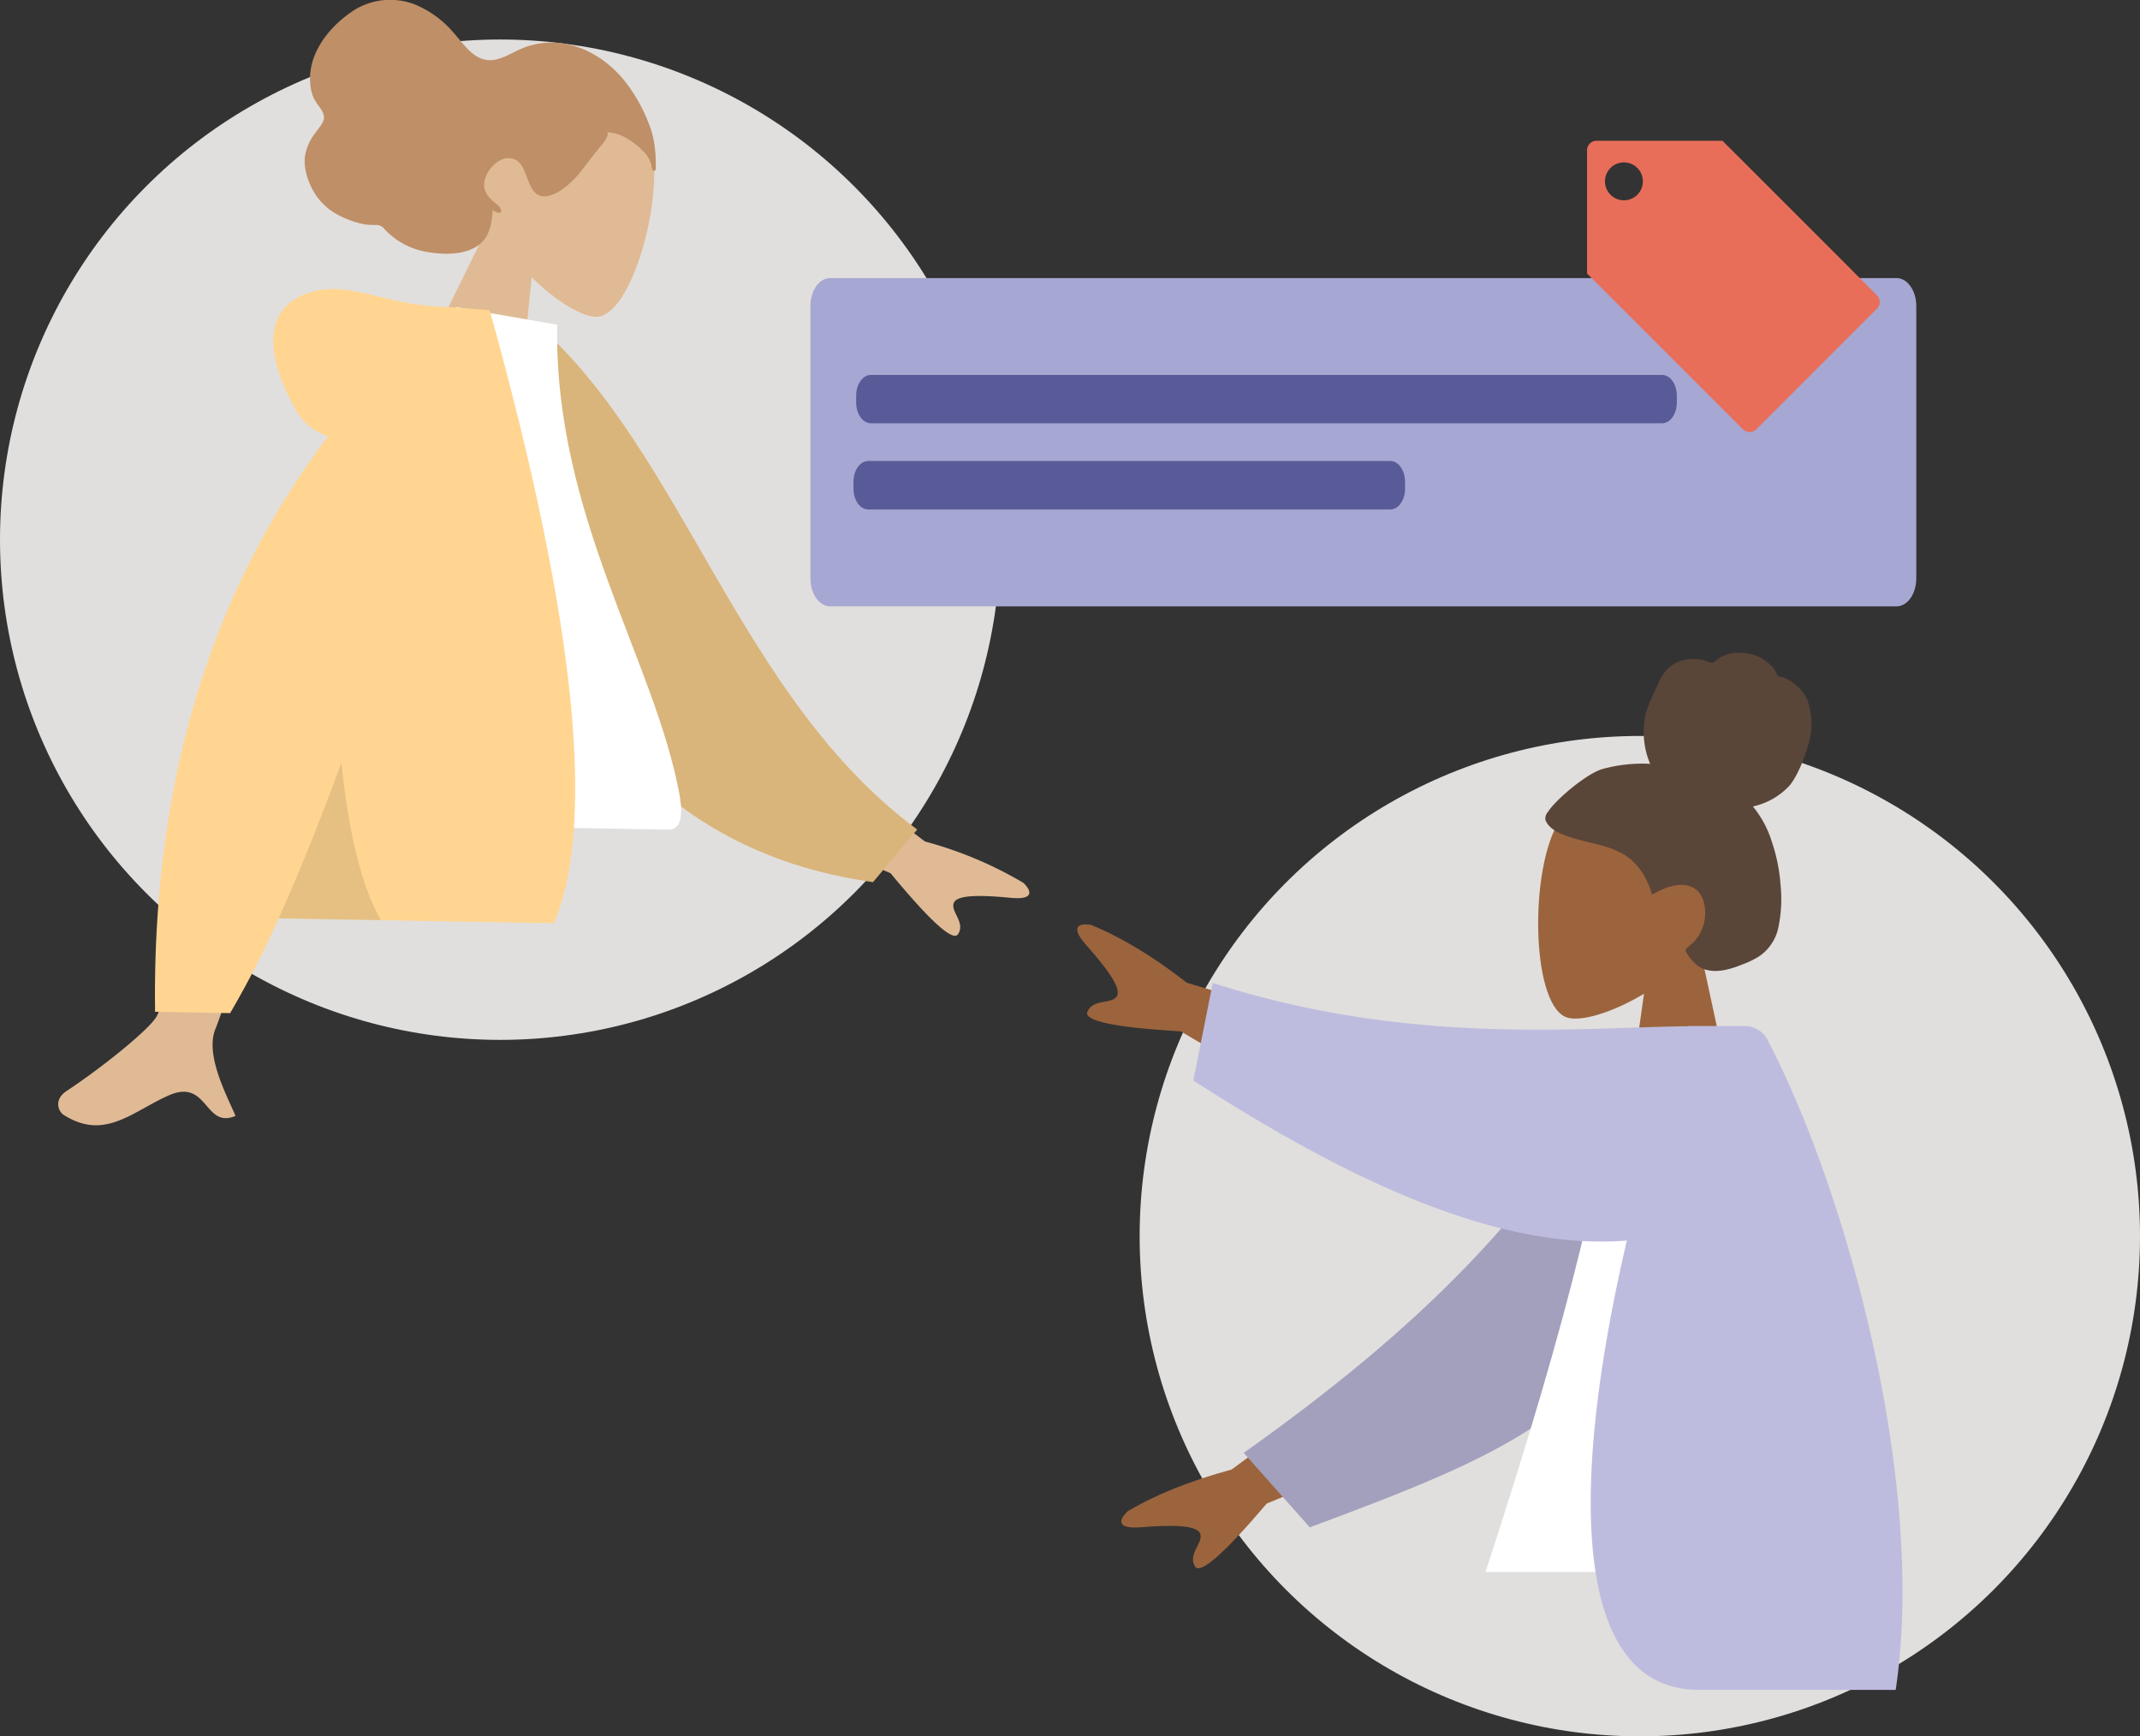 <svg xmlns="http://www.w3.org/2000/svg" viewBox="0 0 507 411.36"><rect x="0" y="0" width="507" height="411.36" fill="#333333" stroke="none"/><defs><style>.cls-1{fill:#e1dfdd;}.cls-2{fill:#9b643d;}.cls-10,.cls-11,.cls-12,.cls-13,.cls-2,.cls-3,.cls-4,.cls-5,.cls-6,.cls-7,.cls-8,.cls-9{fill-rule:evenodd;}.cls-3{fill:#5a4539;}.cls-4{fill:#bebcde;}.cls-5{opacity:0.15;}.cls-6{fill:#fff;}.cls-7{fill:#dfba95;}.cls-8{fill:#bf8f67;}.cls-9{fill:#ffd591;}.cls-10{fill-opacity:0.1;}.cls-11{fill:#a7a7d3;}.cls-12{fill:#585b97;}.cls-13{fill:#e86e59;}</style></defs><g id="Ebene_4" data-name="Ebene 4"><circle class="cls-1" cx="388.5" cy="292.86" r="118.5"/><g id="humaaans_sitting-7" data-name="humaaans/sitting-7"><g id="A-Human_Sitting" data-name="A-Human/Sitting"><g id="Head_Front_Chongo" data-name="Head/Front/Chongo"><g id="Head"><path class="cls-2" d="M800.69,461c5.23-6.13,8.77-13.66,8.18-22.08-1.7-24.29-35.51-18.95-42.08-6.69s-5.8,43.35,2.7,45.54c3.39.87,10.61-1.27,18-5.7l-4.62,32.63h27.24Z" transform="translate(-398 -236.64)"/></g><path id="hair" class="cls-3" d="M777.54,418.86a35.72,35.72,0,0,1,11.4-1.26,19.61,19.61,0,0,1-1.39-9.91c.41-3.26,1.87-6,3.22-8.95a12.18,12.18,0,0,1,2.37-3.71A8.18,8.18,0,0,1,797,393a10.34,10.34,0,0,1,4.43,0c.64.14,1.22.43,1.85.6s1-.24,1.43-.65a8.19,8.19,0,0,1,4.23-1.64,10.91,10.91,0,0,1,4.8.58,9.29,9.29,0,0,1,4,2.57,6.59,6.59,0,0,1,1.2,1.83c.12.28.14.45.42.55s.56.1.82.19a10.4,10.4,0,0,1,6,5.41,17.07,17.07,0,0,1,.94,7c-.09,2.94-2.75,10.6-5.23,13.39a16.6,16.6,0,0,1-8.6,4.87,24.6,24.6,0,0,1,4.49,8.38,40.63,40.63,0,0,1,2.06,10.19,32.89,32.89,0,0,1-.51,10.05,10.86,10.86,0,0,1-4.87,7.08,22.76,22.76,0,0,1-3.74,1.76,24.42,24.42,0,0,1-3.86,1.24c-2.51.52-5.4.43-7.33-1.57a13.23,13.23,0,0,1-2-2.5c-.19-.32-.3-.52-.07-.83a5.81,5.81,0,0,1,1-.95,9.74,9.74,0,0,0,3.46-6.47c.31-2.66-.41-6.09-3-7.25-3.19-1.43-6.7.21-9.54,1.74-1.2-4.25-3.68-8.08-7.56-10-4.29-2.16-9.21-2.41-13.62-4.26a8.08,8.08,0,0,1-3.17-2,4.12,4.12,0,0,1-.91-1.48,2.45,2.45,0,0,1,.63-1.87C766.67,426,773.82,420,777.54,418.86Z" transform="translate(-398 -236.64)"/></g><g id="Body_Pointing-Up" data-name="Body/Pointing-Up"><path id="Skin" class="cls-2" d="M722.18,482.37l-43-12.91q-12-9.36-22.7-13.7c-2.07-.39-5.49-.16-1.21,4.69s8.56,10.16,7.34,12.19-5.68.5-7,3.73q-1.27,3.22,22.13,4.62l33.44,19.68Zm3.8,75.84-36.2,26.58q-14.73,4-24.61,9.88c-1.55,1.42-3.43,4.29,3,3.8s13.26-.73,14.15,1.47-3,4.83-1.21,7.8q1.8,3,17-14.89L734,578Z" transform="translate(-398 -236.64)"/><path id="Coat-Back" class="cls-4" d="M782.2,486.62c-19.71,36.76-48.22,64.93-89.54,94.22l15.65,17.64c46.14-17.14,70.49-27.49,82.44-62.21,3-8.72,5.1-36.5,6.9-51.12Z" transform="translate(-398 -236.64)"/><path id="Coat-Back-2" data-name="Coat-Back" class="cls-5" d="M782.2,486.62c-19.71,36.76-48.22,64.93-89.54,94.22l15.65,17.64c46.14-17.14,70.49-27.49,82.44-62.21,3-8.72,5.1-36.5,6.9-51.12Z" transform="translate(-398 -236.64)"/><path id="Shirt" class="cls-6" d="M837.3,609.08H749.93q29.69-90.54,30.33-124.29c0-1.14,2.14-3.17,3.08-2.9q10.27,2.89,22-2.17C826.05,513,833.21,554.05,837.3,609.08Z" transform="translate(-398 -236.64)"/><path id="Coat-Front" class="cls-4" d="M797.88,479.77c-25,.21-65.68,4.78-112.55-10.26l-4.62,23.11c35.42,22.78,71.28,40.43,102.71,37.92C769.77,589.08,770.4,637,800.53,637h46.59c7.4-49.73-12-118.67-30.08-153.45a6.14,6.14,0,0,0-5.61-3.83H797.9Z" transform="translate(-398 -236.64)"/></g></g></g></g><g id="Ebene_5" data-name="Ebene 5"><circle class="cls-1" cx="118.5" cy="127.86" r="118.5"/><g id="humaaans_standing-6" data-name="humaaans/standing-6"><g id="humaaan-3"><g id="Head_Front_Wavy" data-name="Head/Front/Wavy"><g id="Head-2" data-name="Head"><path class="cls-7" d="M514.23,289.11c-3.43-6.84-5-14.57-2.51-22.17,7.13-21.9,37.22-9.19,40.51,3.58s-4.56,41.14-12.93,41.18c-3.34,0-9.54-3.61-15.33-9.37l-3.2,31-25.22-6.29Z" transform="translate(-398 -236.64)"/></g><path id="hair-2" data-name="hair" class="cls-8" d="M553.35,276.17a29.46,29.46,0,0,0-.24-4.79,21.37,21.37,0,0,0-1.44-5.56,38.41,38.41,0,0,0-5.13-9.3c-3.85-5.1-9.43-8.87-15.64-9.65a18.18,18.18,0,0,0-9.38,1.31c-2.7,1.17-5.52,3.17-8.51,2.62-3.26-.6-5.49-4.13-7.63-6.5A24.06,24.06,0,0,0,497,238a16.11,16.11,0,0,0-16.3,1.87c-5.38,3.87-10.2,10.31-9.09,17.49a8.62,8.62,0,0,0,1.34,3.6c.66,1,1.77,2.14,1.81,3.46s-1.49,2.83-2.21,3.91a12.63,12.63,0,0,0-2.27,5.1c-.46,3.11.74,6.49,2.27,9A14.59,14.59,0,0,0,479,288a21.51,21.51,0,0,0,5.41,1.8,17.9,17.9,0,0,0,2.74.13,2.46,2.46,0,0,1,1.95,1,17.7,17.7,0,0,0,10.31,5.44c3.39.55,7.4.7,10.67-.87,3.63-1.75,4.43-5.22,4.64-9.07.65.55,2.67,1.29,1.8-.48-.35-.7-1.22-1.17-1.76-1.67a7.8,7.8,0,0,1-1.66-2.07c-1.64-3.19,2-7.94,5.11-8.1,4.62-.23,4.08,6,6.75,8.34,1.54,1.33,3.69.57,5.32-.35a20.18,20.18,0,0,0,5.54-5.14c1.32-1.65,2.58-3.33,3.92-5,.62-.76,2.64-2.85,2.17-4,3.22.16,6.33,2.28,8.56,4.6a6.41,6.41,0,0,1,1.85,3.28c.06.29.14,1.13.47,1.24.63.22.58-.61.61-1" transform="translate(-398 -236.64)"/></g><g id="Body_Hoodie" data-name="Body/Hoodie"><path id="Skin-2" data-name="Skin" class="cls-7" d="M583,410.17,617.14,436a93,93,0,0,1,23.32,9.8c1.46,1.37,3.21,4.13-2.94,3.55s-12.65-.91-13.53,1.16,2.79,4.64,1,7.43q-1.77,2.79-16-14.42l-34-14.72Zm-132.66-1.44,22.63.48q-22.14,67-23.88,71.06c-2.61,6.14,2.53,15.64,4.71,20.74-7.45,3.16-6.45-9-15.84-4.85-8.57,3.78-15.17,10.81-24.89,4.6-1.19-.76-2.47-3.58.77-5.7,8.06-5.3,19.71-14.62,21.32-17.72Q438.48,471,450.37,408.73Z" transform="translate(-398 -236.64)"/><path id="Coat-Back-3" data-name="Coat-Back" class="cls-9" d="M516.34,315.35l9.39-1.44C560,344.39,573.23,402,615.29,433.16l-10.47,12.47C531.09,435.23,514,364.92,516.34,315.35Z" transform="translate(-398 -236.64)"/><path id="Coat-Back-4" data-name="Coat-Back" class="cls-5" d="M516.34,315.35l9.39-1.44C560,344.39,573.23,402,615.29,433.16l-10.47,12.47C531.09,435.23,514,364.92,516.34,315.35Z" transform="translate(-398 -236.64)"/><path id="Shirt-2" data-name="Shirt" class="cls-6" d="M473.47,431.75l82.87,1.44c3.78.07,3.16-5.38,2.67-8.14-5.77-31.79-29.83-66.38-29-111.48l-23.83-4.15C485.8,340.72,478.29,379.55,473.47,431.75Z" transform="translate(-398 -236.64)"/><path id="Coat-Front-2" data-name="Coat-Front" class="cls-9" d="M475.74,340a13.66,13.66,0,0,1-8.13-7.09c-8.46-15.84-5.15-24.42,4.23-27.1s17.61,3.32,32.49,3.58a14.82,14.82,0,0,1,2.22.19l7.47.55q30.32,109.17,15.24,145.23L464,454.22a222.54,222.54,0,0,1-11.48,22.44l-17.78-.31Q433.68,395.59,475.74,340Z" transform="translate(-398 -236.64)"/><path id="Shade" class="cls-10" d="M478.89,417.29q2.63,25.66,9.35,37.35L464,454.22Q471.07,438.65,478.89,417.29Z" transform="translate(-398 -236.64)"/></g></g></g></g><g id="Ebene_2" data-name="Ebene 2"><g id="Message"><path id="Container" class="cls-11" d="M594.66,302.52H847.34c2.57,0,4.66,3,4.66,6.61v64.54c0,3.65-2.09,6.62-4.66,6.62H594.66c-2.57,0-4.66-3-4.66-6.62V309.13C590,305.48,592.09,302.52,594.66,302.52Z" transform="translate(-398 -236.64)"/><g id="Text-Stuff"><path id="Label" class="cls-12" d="M604.33,325.46H791.77c1.93,0,3.5,2.21,3.5,4.92V332c0,2.72-1.57,4.92-3.5,4.92H604.33c-1.93,0-3.49-2.2-3.49-4.92v-1.64C600.84,327.67,602.4,325.46,604.33,325.46Z" transform="translate(-398 -236.64)"/><path id="Label-2" data-name="Label" class="cls-12" d="M603.7,345.86H727.38c1.93,0,3.5,2.21,3.5,4.92v1.64c0,2.72-1.57,4.92-3.5,4.92H603.7c-1.93,0-3.5-2.2-3.5-4.92v-1.64C600.2,348.07,601.77,345.86,603.7,345.86Z" transform="translate(-398 -236.64)"/></g></g><path class="cls-13" d="M774,272.24v29.2l13.48,13.47,9.78,9.78,13.66,13.66a2.25,2.25,0,0,0,3.18,0l28.57-28.58a2.23,2.23,0,0,0,0-3.17L834.1,298l-13.66-13.66-1.52-1.52-8.26-8.26L806.08,270H776.25A2.24,2.24,0,0,0,774,272.24Zm11.91,4.19a4.49,4.49,0,1,1-6.35,0A4.48,4.48,0,0,1,785.91,276.43Z" transform="translate(-398 -236.64)"/></g></svg>